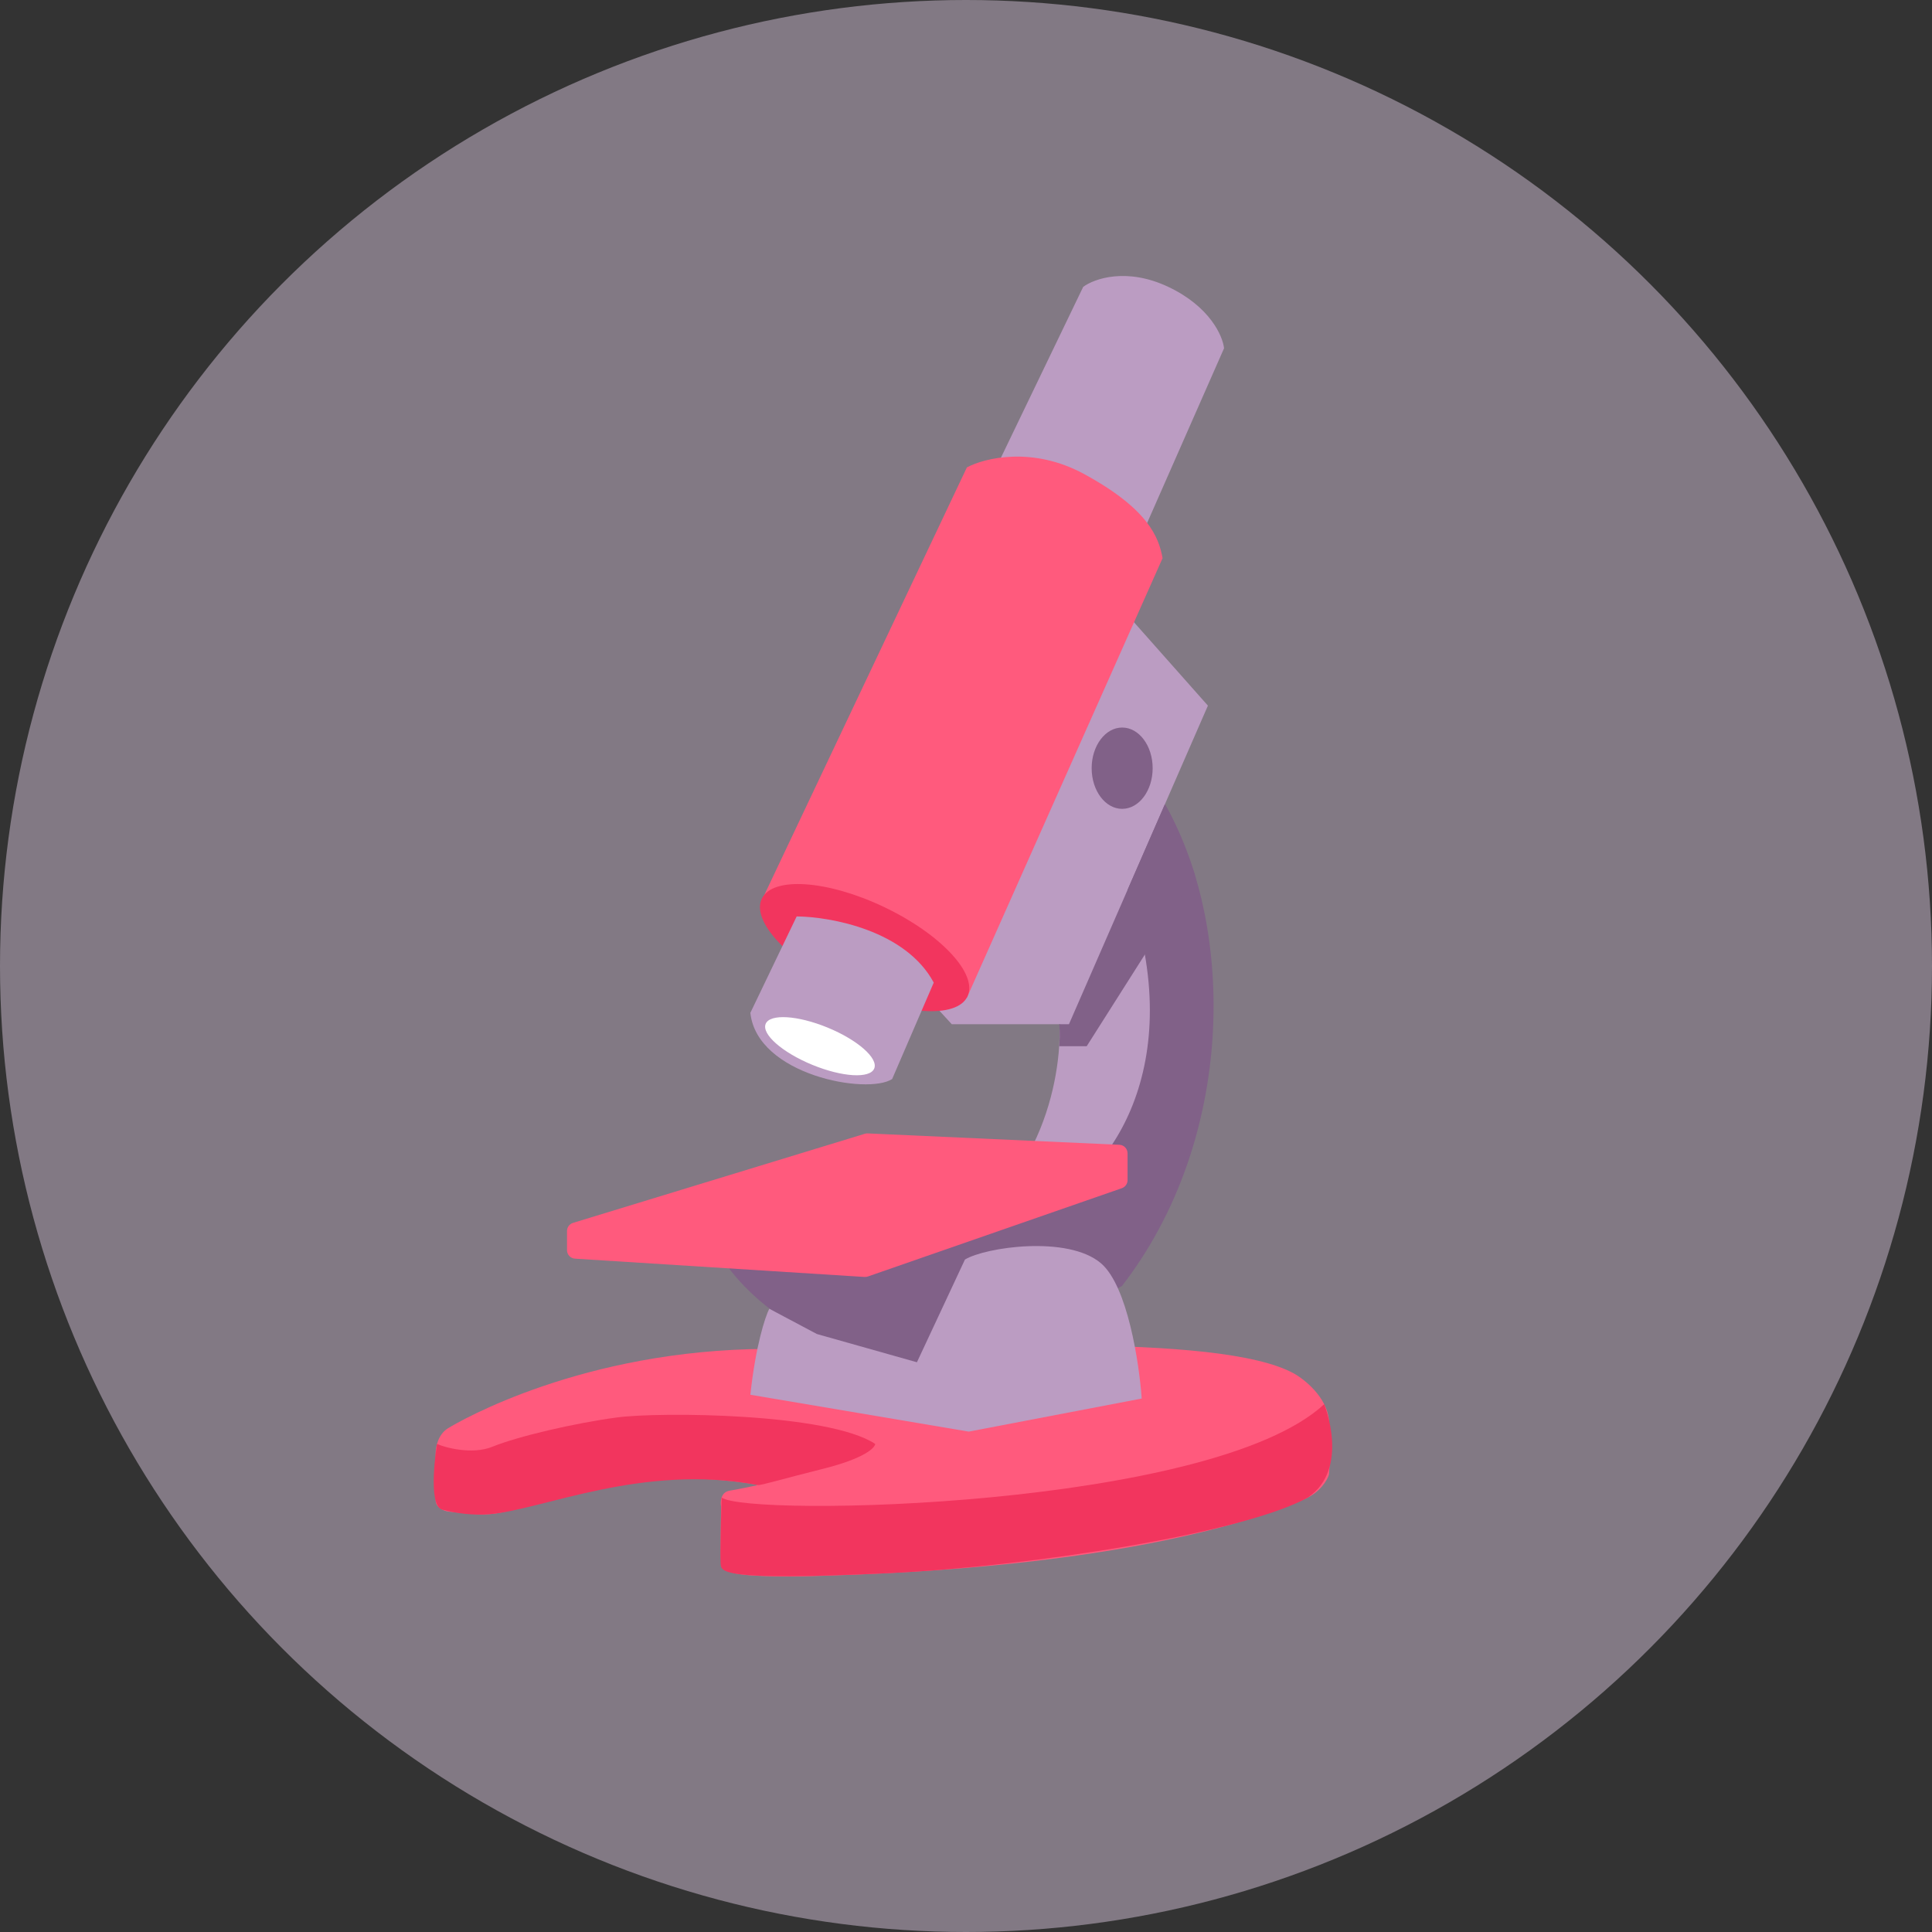 <svg width="98" height="98" viewBox="0 0 98 98" fill="none" xmlns="http://www.w3.org/2000/svg">
<rect x="0" y="0" width="98" height="98" fill="#333333" stroke="none"/>
<circle cx="49" cy="49" r="49" fill="#E5D1EA" fill-opacity="0.44"/>
<g clip-path="url(#clip0_7597_3785)">
<path d="M22.097 73.697V76.095C22.097 76.478 22.513 76.638 22.72 76.67C22.96 76.702 23.612 76.776 24.303 76.814C24.993 76.852 25.741 76.67 26.029 76.574C27.467 76.079 30.948 75.069 33.365 74.992C35.782 74.915 37.761 75.184 38.448 75.328C38.16 75.392 37.47 75.539 37.009 75.615C36.549 75.692 36.53 76.191 36.578 76.431C36.562 77.214 36.539 78.866 36.578 79.212C36.616 79.557 37.009 79.739 37.201 79.787C38.045 80.017 40.59 79.979 41.756 79.931C58.491 79.451 65.156 76.478 66.163 76.047C66.968 75.702 67.329 75.072 67.409 74.8C67.457 74.353 67.524 73.17 67.409 72.019C67.294 70.868 66.179 69.973 65.635 69.67C61.799 67.56 48.181 68.375 38.879 68.423C29.577 68.471 23.344 72.067 22.72 72.451C22.222 72.758 22.097 73.41 22.097 73.697Z" fill="#FF5A7D"/>
<path d="M56.909 65.234C56.909 65.234 49.771 69.166 46.983 69.166C44.266 69.15 38.199 67.727 35.667 62.165L38.688 61.302L45.449 62.165C45.915 62.598 46.87 62.148 47.872 62.603L54.176 60.103L56.765 51.952V42.698C55.934 40.812 56.716 36.567 59.163 40.924C62.663 47.157 62.663 57.802 56.909 65.234Z" fill="#816188"/>
<path d="M46.602 63.076C52.471 61.35 53.81 55.1 53.746 52.191C54.274 48.707 56.159 42.214 57.199 45.143C60.363 54.061 56.213 59.886 52.808 61.132L49.191 61.86C45.882 62.212 40.733 64.802 46.602 63.076Z" fill="#BB9CC2"/>
<path d="M48.277 51.952L47.222 50.801L49.38 46.438L57.148 31.142L61.271 35.793L54.223 51.952H48.277Z" fill="#BB9CC2"/>
<path d="M54.945 14.551L50.581 23.613L58.014 26.922L62.089 17.667C62.025 17.044 61.37 15.548 59.26 14.551C57.15 13.553 55.504 14.135 54.945 14.551Z" fill="#BB9CC2"/>
<path d="M49.045 23.709L38.64 45.67C38.976 47.252 39.695 48.307 42.716 50.081C45.132 51.5 47.942 51.024 49.045 50.609L58.971 28.312C58.779 27.257 58.251 25.819 54.991 24.045C52.382 22.625 49.94 23.229 49.045 23.709Z" fill="#FF5A7D"/>
<path d="M28.761 63.414V62.444C28.761 62.254 28.885 62.086 29.067 62.03L43.868 57.51C43.915 57.496 43.965 57.489 44.014 57.492L56.782 58.069C57.013 58.079 57.195 58.269 57.195 58.501V59.863C57.195 60.047 57.078 60.21 56.905 60.271L44.022 64.75C43.967 64.768 43.91 64.776 43.852 64.773L29.166 63.845C28.938 63.831 28.761 63.642 28.761 63.414Z" fill="#FF5A7D"/>
<path d="M42.877 50.13C45.758 51.499 48.532 51.685 49.073 50.546C49.615 49.407 47.718 47.374 44.837 46.005C41.956 44.636 39.182 44.45 38.641 45.589C38.099 46.728 39.996 48.761 42.877 50.13Z" fill="#F2355E"/>
<path d="M38.448 75.328C32.558 74.221 27.488 76.598 24.819 76.807C24.023 76.869 23.218 76.782 22.434 76.576C21.65 76.371 22.167 73.242 22.167 73.242C22.535 73.418 23.939 73.808 24.975 73.386C26.27 72.858 29.147 72.187 31.304 71.899C33.462 71.612 42.018 71.672 44.394 73.242C44.38 73.446 43.834 73.983 41.759 74.502C39.685 75.021 38.589 75.354 38.448 75.328Z" fill="#F2355E"/>
<path d="M67.17 71.228C67.17 71.228 68.501 74.499 66.34 75.963C63.072 77.766 52.335 79.456 45.097 79.797C36.323 80.21 36.587 79.715 36.552 79.281C36.518 78.848 36.603 76 36.603 75.963C37.962 76.957 61.46 76.514 67.17 71.228Z" fill="#F2355E"/>
<path d="M58.468 38.967C58.468 40.106 57.776 41.029 56.921 41.029C56.067 41.029 55.374 40.106 55.374 38.967C55.374 37.828 56.067 36.904 56.921 36.904C57.776 36.904 58.468 37.828 58.468 38.967Z" fill="#816188"/>
<path d="M38.062 70.748C38.33 68.255 38.813 66.8 39.021 66.385L41.435 67.667L46.511 69.1L48.946 63.891C49.968 63.266 54.173 62.645 55.851 64.083C57.194 65.234 57.785 69.134 57.913 70.94L49.138 72.618L38.062 70.748Z" fill="#BB9CC2"/>
<path fill-rule="evenodd" clip-rule="evenodd" d="M59.089 40.795L54.223 51.952H53.726C53.726 51.952 53.785 52.391 53.726 53.068C53.726 53.072 55.123 53.068 55.123 53.068L60.62 44.404C60.62 44.404 59.815 42.003 59.089 40.795Z" fill="#816188"/>
<path d="M40.411 46.485L38.062 51.376C38.398 54.541 44.008 55.548 45.254 54.733L47.364 49.842C45.945 47.195 42.138 46.501 40.411 46.485Z" fill="#BB9CC2"/>
<path d="M41.203 54.013C42.724 54.638 44.13 54.722 44.345 54.2C44.559 53.679 43.5 52.749 41.98 52.124C40.459 51.499 39.053 51.414 38.838 51.936C38.624 52.458 39.682 53.387 41.203 54.013Z" fill="white"/>
</g>
<defs>
<clipPath id="clip0_7597_3785">
<rect width="46" height="66" fill="white" transform="translate(22 14)"/>
</clipPath>
</defs>
</svg>

